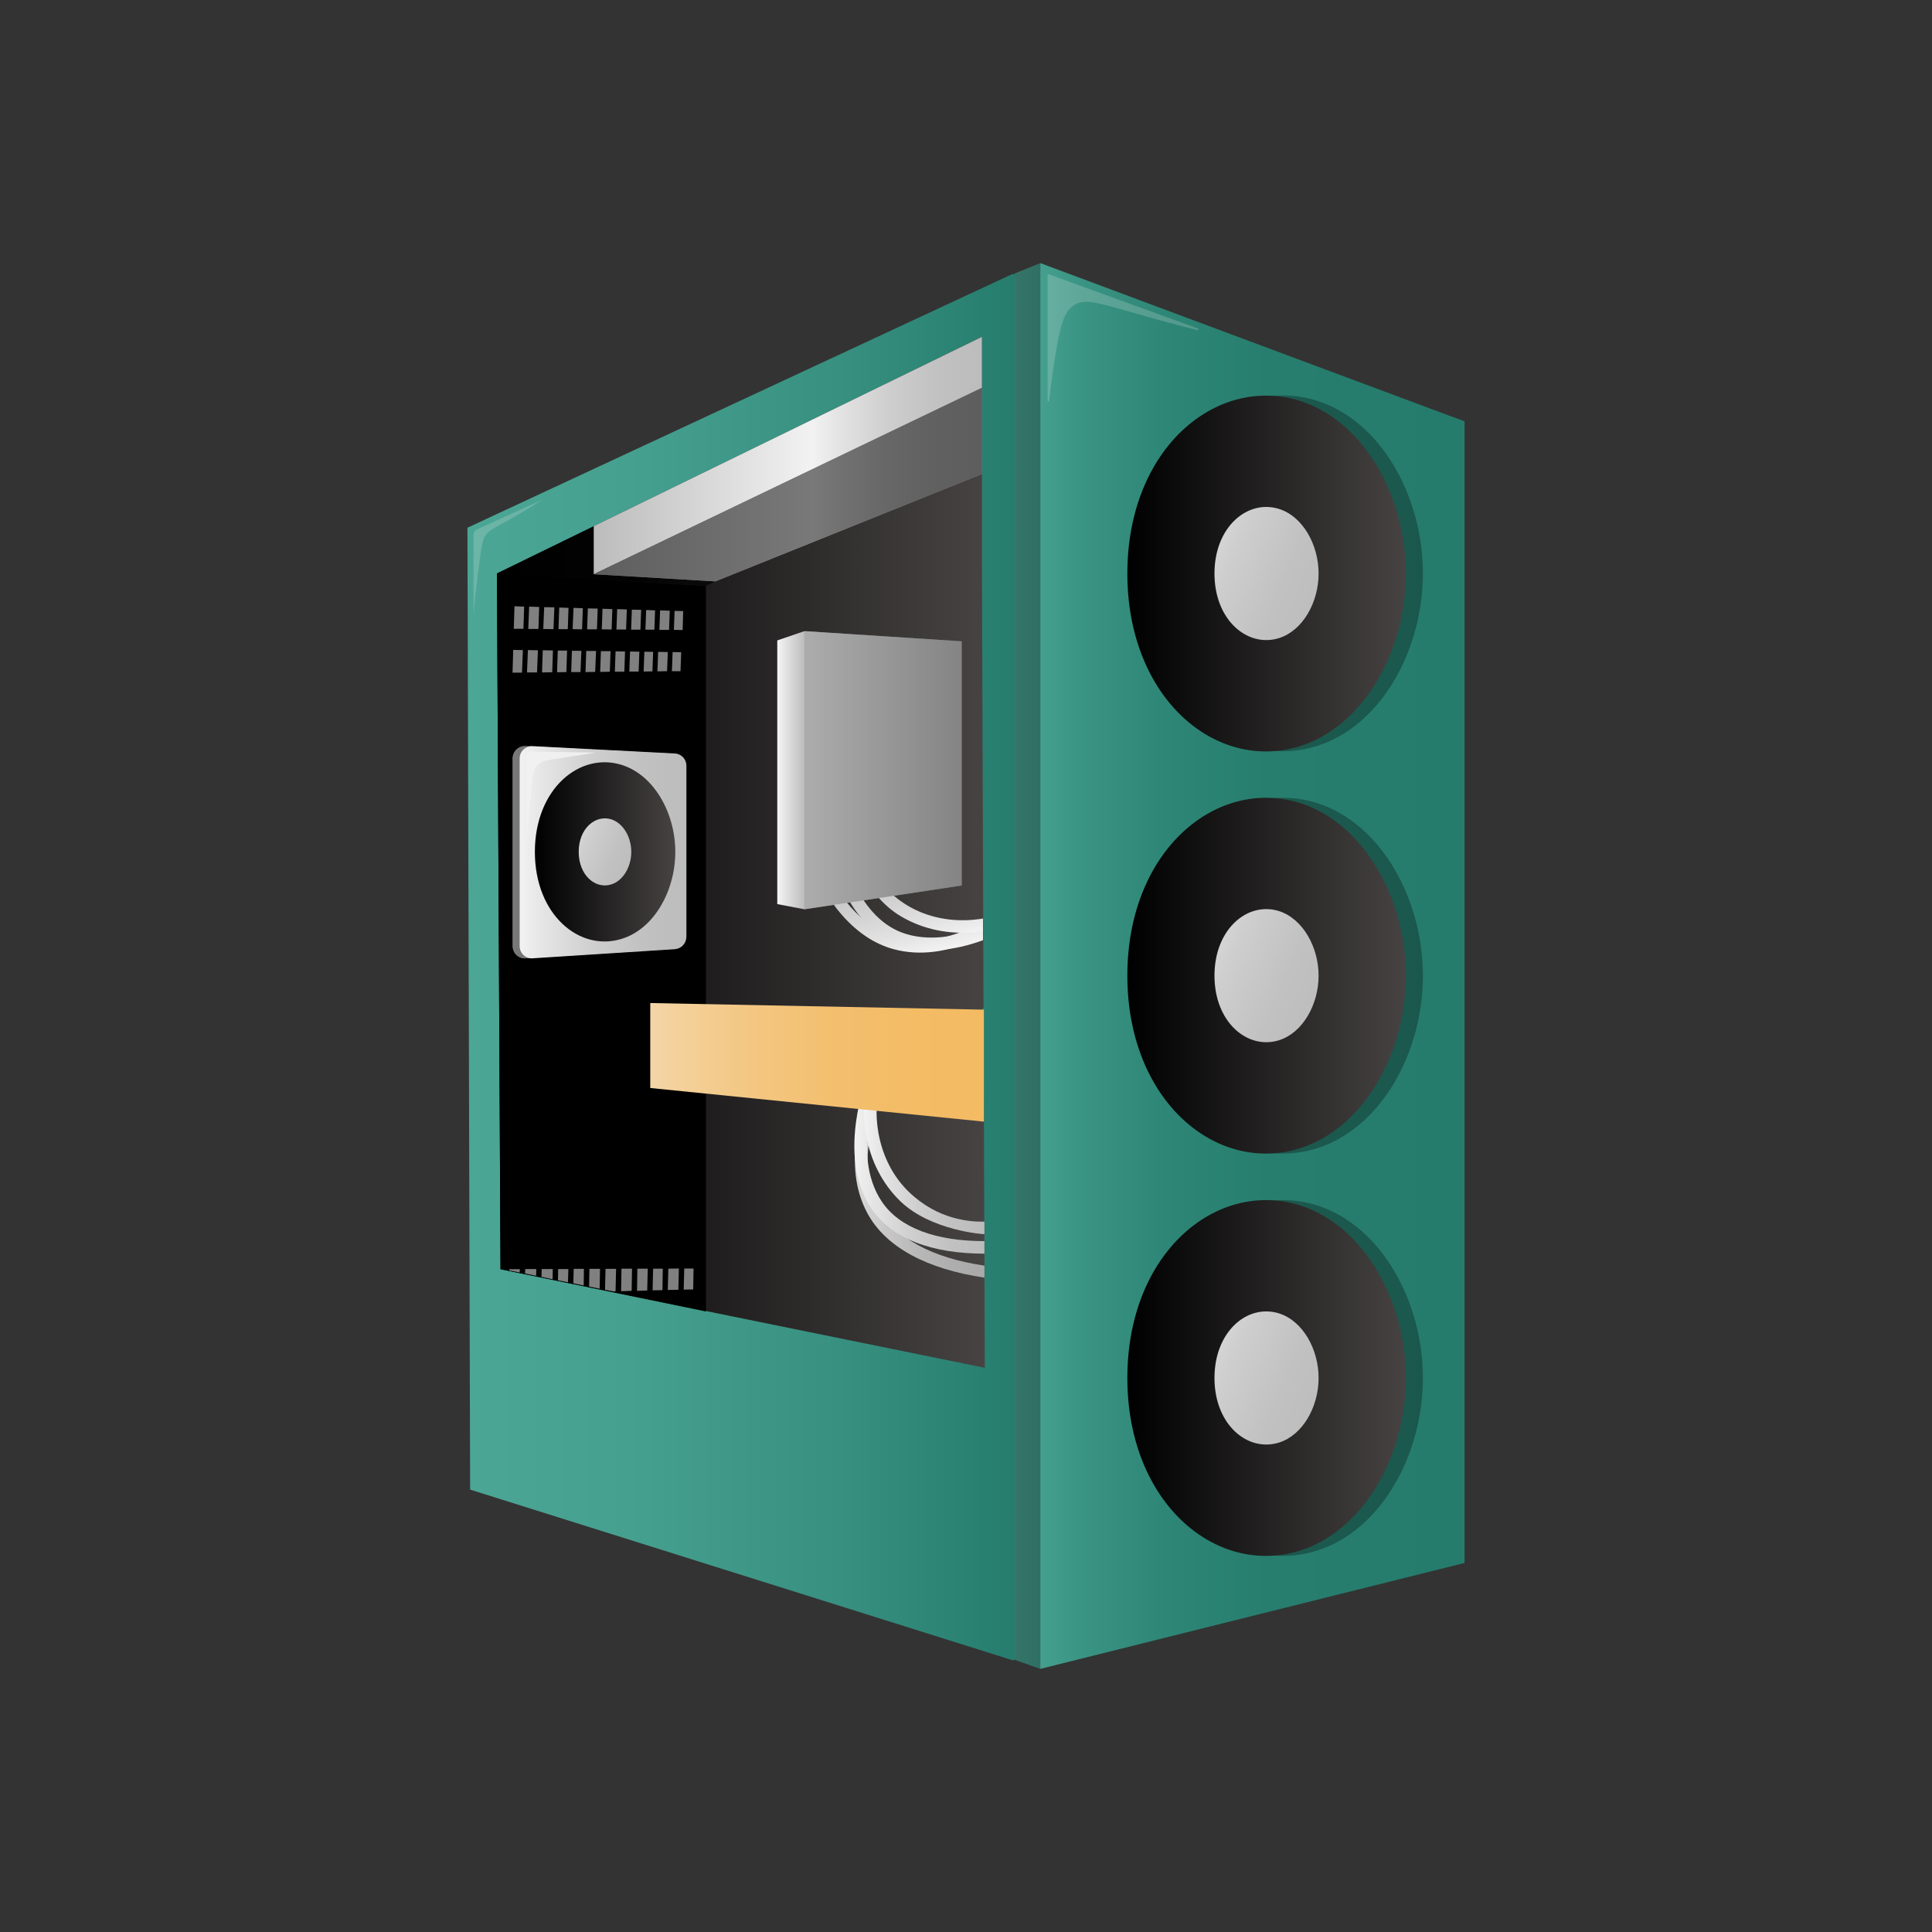 <?xml version="1.0" encoding="utf-8"?>
<!-- Generator: Adobe Illustrator 26.3.1, SVG Export Plug-In . SVG Version: 6.00 Build 0)  -->
<svg version="1.1" id="Layer_1" xmlns="http://www.w3.org/2000/svg" xmlns:xlink="http://www.w3.org/1999/xlink" x="0px" y="0px"
	 viewBox="0 0 1080 1080" style="enable-background:new 0 0 1080 1080;" xml:space="preserve">
<rect x="0" y="0" width="1080" height="1080" fill="#333333" stroke="none"/>
<style type="text/css">
	.st0{fill:url(#SVGID_1_);}
	.st1{fill:url(#SVGID_00000083775265494473749740000013494164040731744392_);}
	.st2{fill:url(#SVGID_00000052086432812940479680000017220145364423297677_);}
	.st3{fill:url(#SVGID_00000154426966863802472390000007040633524418475423_);}
	.st4{fill:url(#SVGID_00000142140589908738105640000002785099246942401153_);}
	.st5{fill:url(#SVGID_00000078731889226580123200000002810418309114584474_);}
	.st6{opacity:0.5;}
	.st7{fill:#FFFFFF;}
	.st8{fill:#808080;}
	.st9{fill:none;stroke:#000000;stroke-width:0.25;stroke-miterlimit:10;}
	.st10{fill:url(#SVGID_00000118387975676890733830000009234967893817224583_);}
	.st11{opacity:0.1;}
	.st12{fill:url(#SVGID_00000102507048282339388370000008666290011243868055_);}
	.st13{opacity:5.000000e-02;}
	.st14{fill:url(#SVGID_00000041278176143326629550000000986593952141332632_);}
	.st15{fill:url(#SVGID_00000166666690415234797530000000060737182492727946_);}
	.st16{fill:url(#SVGID_00000152954446808860612470000007307765488869977487_);}
	.st17{opacity:0.3;}
	.st18{fill:url(#SVGID_00000116197470883116620230000018095664137511402164_);}
	.st19{fill:url(#SVGID_00000057105926855802514090000002365733743832610471_);}
	.st20{fill:url(#SVGID_00000069359055261588712900000016496868273691875725_);}
	.st21{fill:url(#SVGID_00000072994941961465283530000015972198058850255239_);}
	.st22{fill:url(#SVGID_00000168808850059969502530000012249801385500305832_);}
	.st23{fill:url(#SVGID_00000025437237735040552460000013192862247561910711_);}
	.st24{fill:url(#SVGID_00000067225521334533195280000013096958156569564040_);}
	.st25{fill:url(#SVGID_00000026135592245489497490000002818957387799462580_);}
	.st26{fill:url(#SVGID_00000127766750378332845370000011715774707758912411_);}
	.st27{fill:url(#SVGID_00000040562138390999706650000007701925370391967405_);}
	.st28{fill:url(#SVGID_00000017518885184874559010000010855123325345117628_);}
	.st29{fill:url(#SVGID_00000114764656227314197720000013083423950259342501_);}
	.st30{clip-path:url(#SVGID_00000155132355755683307040000002831992680151843254_);}
	.st31{fill:url(#SVGID_00000030488862708080921810000010289805757081514116_);}
	.st32{fill:url(#SVGID_00000016762023316577531880000008178352004171389617_);}
	.st33{fill:url(#SVGID_00000032645705762678377700000013156029074386449038_);}
	.st34{fill:url(#SVGID_00000046323423062377538410000016895252956085445012_);}
	.st35{opacity:0.2;fill:#F2F2F2;}
	.st36{opacity:0.9;fill:#F2F2F2;}
</style>
<g>
	<g>
		<linearGradient id="SVGID_1_" gradientUnits="userSpaceOnUse" x1="261.333" y1="540.646" x2="572.197" y2="540.646">
			<stop  offset="0" style="stop-color:#4BA695"/>
			<stop  offset="0.291" style="stop-color:#46A08F"/>
			<stop  offset="0.666" style="stop-color:#379080"/>
			<stop  offset="1" style="stop-color:#257C6C"/>
		</linearGradient>
		<polygon class="st0" points="261.3,295 566.1,153.1 572.2,154.8 567.2,927.8 566.4,928.2 262.8,832.7 		"/>
		
			<linearGradient id="SVGID_00000122718334580676641920000014311015679396670635_" gradientUnits="userSpaceOnUse" x1="277.815" y1="476.435" x2="550.532" y2="476.435">
			<stop  offset="0" style="stop-color:#000000"/>
			<stop  offset="1" style="stop-color:#474343"/>
		</linearGradient>
		<polygon style="fill:url(#SVGID_00000122718334580676641920000014311015679396670635_);" points="549.9,592.1 549.9,623.5 
			549.9,623.5 508,593.5 549.8,563.6 548.9,309.3 548.9,188.3 277.8,321.4 279.8,709.5 550.5,764.6 		"/>
		<polygon points="394.6,733.1 394.6,327.5 277.8,320.5 279.8,709.5 		"/>
		
			<linearGradient id="SVGID_00000163057957538133996160000008719910564832610704_" gradientUnits="userSpaceOnUse" x1="567.197" y1="540" x2="818.667" y2="540">
			<stop  offset="0" style="stop-color:#4BA695"/>
			<stop  offset="0.152" style="stop-color:#3A9483"/>
			<stop  offset="0.333" style="stop-color:#2E8676"/>
			<stop  offset="0.562" style="stop-color:#277E6E"/>
			<stop  offset="1" style="stop-color:#257C6C"/>
		</linearGradient>
		<polyline style="fill:url(#SVGID_00000163057957538133996160000008719910564832610704_);" points="581.6,147.1 567.2,152.9 
			567.2,927.8 581.6,932.9 818.7,873.7 818.7,235.5 804.6,230.3 		"/>
		
			<linearGradient id="SVGID_00000075873018679290217190000013309202699497063580_" gradientUnits="userSpaceOnUse" x1="277.815" y1="257.878" x2="548.939" y2="257.878">
			<stop  offset="0" style="stop-color:#000000"/>
			<stop  offset="0.275" style="stop-color:#030303"/>
			<stop  offset="0.497" style="stop-color:#0D0D0D"/>
			<stop  offset="0.7" style="stop-color:#1E1D1D"/>
			<stop  offset="0.892" style="stop-color:#363333"/>
			<stop  offset="1" style="stop-color:#474343"/>
		</linearGradient>
		<polyline style="fill:url(#SVGID_00000075873018679290217190000013309202699497063580_);" points="394.6,327.5 399.9,325 
			548.8,257.9 548.9,188.3 277.8,320.5 		"/>
		
			<linearGradient id="SVGID_00000054945681659686910610000002229256003205420456_" gradientUnits="userSpaceOnUse" x1="331.916" y1="254.623" x2="548.939" y2="254.623">
			<stop  offset="0" style="stop-color:#BCBCBC"/>
			<stop  offset="0.563" style="stop-color:#F2F2F2"/>
			<stop  offset="0.624" style="stop-color:#E5E5E5"/>
			<stop  offset="0.759" style="stop-color:#CECECE"/>
			<stop  offset="0.888" style="stop-color:#C1C1C1"/>
			<stop  offset="1" style="stop-color:#BCBCBC"/>
		</linearGradient>
		<polygon style="fill:url(#SVGID_00000054945681659686910610000002229256003205420456_);" points="548.9,188.3 331.9,294.1 
			331.9,321 548.9,216.8 		"/>
		
			<radialGradient id="SVGID_00000135658370287507265250000007603628700623693241_" cx="453.493" cy="448.51" r="4.008741e-02" gradientUnits="userSpaceOnUse">
			<stop  offset="0" style="stop-color:#93278F"/>
			<stop  offset="1" style="stop-color:#000000"/>
		</radialGradient>
		<path style="fill:url(#SVGID_00000135658370287507265250000007603628700623693241_);" d="M453.5,448.6c0,0,0-0.1,0-0.1
			C453.5,448.5,453.5,448.5,453.5,448.6z"/>
		<g class="st6">
			<polygon class="st7" points="293,339.1 287.6,338.9 287.2,351.5 292.6,351.5 			"/>
			<polygon class="st7" points="294.6,375.9 300.2,375.9 300.7,363.5 295.1,363.4 			"/>
			<polygon class="st7" points="286.5,376 291.8,376 292.3,363.4 286.9,363.3 			"/>
			<polygon class="st7" points="301.4,339.3 295.8,339.1 295.3,351.6 301,351.6 			"/>
			<polygon class="st7" points="309.9,339.5 304.2,339.4 303.7,351.6 309.4,351.7 			"/>
			<polygon class="st7" points="351.8,375.4 357,375.4 357.4,364.3 352.2,364.2 			"/>
			<polygon class="st7" points="345,340.5 344.6,351.9 350,351.9 350.4,340.7 			"/>
			<polygon class="st7" points="359.8,375.4 364.7,375.3 365.1,364.4 360.2,364.3 			"/>
			<polygon class="st7" points="335.5,375.6 340.9,375.5 341.3,364 335.9,364 			"/>
			<polygon class="st7" points="343.7,375.5 349,375.5 349.4,364.2 344.1,364.1 			"/>
			<polygon class="st7" points="336.8,340.3 336.4,351.8 341.9,351.9 342.3,340.5 			"/>
			<polygon class="st7" points="303,375.9 308.7,375.8 309.1,363.6 303.4,363.5 			"/>
			<polygon class="st7" points="375.6,375.2 380.4,375.2 380.8,364.6 376,364.5 			"/>
			<polygon class="st7" points="377.1,341.5 376.7,352.1 381.6,352.2 381.9,341.6 			"/>
			<polygon class="st7" points="369,341.2 368.6,352.1 374,352.1 374.4,341.4 			"/>
			<polygon class="st7" points="367.5,375.3 372.9,375.2 373.3,364.5 367.9,364.4 			"/>
			<polygon class="st7" points="361.2,341 360.8,352 365.8,352 366.2,341.2 			"/>
			<polygon class="st7" points="353.2,340.8 352.8,352 358,352 358.4,340.9 			"/>
			<polygon class="st7" points="328.6,340.1 328.2,351.8 333.7,351.8 334.1,340.2 			"/>
			<polygon class="st7" points="317.8,339.8 312.6,339.6 312.2,351.7 317.4,351.7 			"/>
			<polygon class="st7" points="311.4,375.8 316.6,375.7 317,363.7 311.8,363.7 			"/>
			<polygon class="st7" points="327.3,375.7 332.7,375.6 333.2,363.9 327.7,363.9 			"/>
			<polygon class="st7" points="319.3,375.7 324.5,375.7 325,363.8 319.7,363.8 			"/>
			<polygon class="st7" points="325.8,340 320.6,339.8 320.1,351.7 325.4,351.8 			"/>
		</g>
		<g class="st6">
			<polygon class="st7" points="299.8,709.4 299.7,713.2 299.7,713.2 293.5,711.9 293.6,709.4 			"/>
			<polygon class="st7" points="290.6,709.5 290.5,711.3 284.7,710.2 284.7,709.5 			"/>
			<polygon class="st7" points="356.1,721.6 361.8,721.4 362.1,709.2 356.3,709.2 			"/>
			<polygon class="st7" points="364.8,721.3 370.3,721.2 370.5,709.2 365.1,709.2 			"/>
			<polygon class="st7" points="338.2,721 338.5,709.3 344.4,709.3 344.1,721.9 342.9,721.9 342.8,721.9 			"/>
			<polygon class="st7" points="347.2,721.8 353.1,721.6 353.3,709.2 347.4,709.2 			"/>
			<polygon class="st7" points="309,709.4 308.9,715.1 302.7,713.8 302.8,709.4 			"/>
			<polygon class="st7" points="382.2,720.9 387.5,720.8 387.7,709.1 382.5,709.1 			"/>
			<polygon class="st7" points="373.3,721.1 379.2,721 379.5,709.1 373.6,709.2 			"/>
			<polygon class="st7" points="317.7,709.4 317.5,716.8 311.9,715.7 312,709.4 			"/>
			<polygon class="st7" points="335.4,709.3 335.2,720.4 329.3,719.2 329.5,709.3 			"/>
			<polygon class="st7" points="326.4,709.3 326.3,718.6 320.5,717.4 320.7,709.3 			"/>
		</g>
		<g>
			<path class="st8" d="M482.4,320.5l-0.9,0.4v0.1C481.8,320.8,482.1,320.6,482.4,320.5z"/>
		</g>
		<path class="st9" d="M448.8,355.3c0,0.2-0.1,0.3-0.1,0.5C448.7,355.6,448.8,355.4,448.8,355.3z"/>
		<path class="st9" d="M449.9,352.3c-0.1,0.2-0.1,0.4-0.2,0.5C449.7,352.6,449.8,352.4,449.9,352.3z"/>
		<path class="st9" d="M448.1,358c0,0.2-0.1,0.3-0.1,0.5C448,358.3,448,358.2,448.1,358z"/>
		<path class="st9" d="M437.3,369.9C437.3,369.9,437.3,369.9,437.3,369.9C437.3,369.9,437.3,369.9,437.3,369.9z"/>
		<path class="st9" d="M439.5,386.2C439.5,386.2,439.5,386.2,439.5,386.2C439.5,386.2,439.5,386.2,439.5,386.2z"/>
		<path class="st9" d="M437.6,375.4c0-0.1,0-0.1,0-0.2C437.6,375.3,437.6,375.3,437.6,375.4z"/>
		<path class="st9" d="M440.4,389.1c0-0.2-0.1-0.3-0.1-0.5C440.3,388.8,440.3,389,440.4,389.1z"/>
		<path class="st9" d="M441.2,391.6C441.2,391.6,441.2,391.6,441.2,391.6C441.2,391.6,441.2,391.6,441.2,391.6z"/>
		<path class="st9" d="M438.9,383.6c0-0.1,0-0.2-0.1-0.3C438.8,383.4,438.9,383.5,438.9,383.6z"/>
		<path class="st9" d="M438.3,380.9c0-0.1,0-0.1,0-0.2C438.3,380.7,438.3,380.8,438.3,380.9z"/>
		<g>
			
				<linearGradient id="SVGID_00000101804265725021583990000015356408679427615364_" gradientUnits="userSpaceOnUse" x1="477.863" y1="664.533" x2="550.271" y2="664.533">
				<stop  offset="0" style="stop-color:#F2F2F2"/>
				<stop  offset="0.139" style="stop-color:#E5E5E5"/>
				<stop  offset="0.449" style="stop-color:#CECECE"/>
				<stop  offset="0.743" style="stop-color:#C1C1C1"/>
				<stop  offset="1" style="stop-color:#BCBCBC"/>
			</linearGradient>
			<path style="fill:url(#SVGID_00000101804265725021583990000015356408679427615364_);" d="M550.3,714.2
				c-31.7-4.7-54.9-16.7-65.3-35.8c-15.6-28.6-0.7-62.1-0.1-63.5l6.4,2.9c-0.1,0.3-14.1,31.8-0.1,57.3c9.3,17,29.8,28.1,59.1,32.4
				V714.2z"/>
		</g>
		<g class="st11">
			<path d="M550.3,714.2c-31.7-4.7-54.9-16.7-65.3-35.8c-15.6-28.6-0.7-62.1-0.1-63.5l6.4,2.9c-0.1,0.3-14.1,31.8-0.1,57.3
				c9.3,17,29.8,28.1,59.1,32.4V714.2z"/>
		</g>
		<g>
			
				<linearGradient id="SVGID_00000168087396306122706570000011927518048805347721_" gradientUnits="userSpaceOnUse" x1="477.582" y1="651.209" x2="550.271" y2="651.209">
				<stop  offset="0" style="stop-color:#F2F2F2"/>
				<stop  offset="0.139" style="stop-color:#E5E5E5"/>
				<stop  offset="0.449" style="stop-color:#CECECE"/>
				<stop  offset="0.743" style="stop-color:#C1C1C1"/>
				<stop  offset="1" style="stop-color:#BCBCBC"/>
			</linearGradient>
			<path style="fill:url(#SVGID_00000168087396306122706570000011927518048805347721_);" d="M550.3,700.8
				c-29.6,0-51.8-8.4-63.1-25.1c-8.3-12.2-11.3-28.9-8.7-48.3c1.9-14.5,6.2-25.3,6.3-25.8l6.5,2.6c-0.1,0.2-4.2,10.7-5.9,24.3
				c-1.6,12.3-1.6,29.8,7.6,43.3c9.9,14.6,30.1,22,57.3,22V700.8z M491.3,604.2l-3.3-1.3L491.3,604.2
				C491.3,604.2,491.3,604.2,491.3,604.2L491.3,604.2z"/>
		</g>
		<g class="st13">
			
				<linearGradient id="SVGID_00000138533334004854709240000013593025726765109680_" gradientUnits="userSpaceOnUse" x1="477.582" y1="651.209" x2="550.271" y2="651.209">
				<stop  offset="0" style="stop-color:#F2F2F2"/>
				<stop  offset="0.139" style="stop-color:#E5E5E5"/>
				<stop  offset="0.449" style="stop-color:#CECECE"/>
				<stop  offset="0.743" style="stop-color:#C1C1C1"/>
				<stop  offset="1" style="stop-color:#BCBCBC"/>
			</linearGradient>
			<path style="fill:url(#SVGID_00000138533334004854709240000013593025726765109680_);" d="M550.3,700.8
				c-29.6,0-51.8-8.4-63.1-25.1c-8.3-12.2-11.3-28.9-8.7-48.3c1.9-14.5,6.2-25.3,6.3-25.8l6.5,2.6c-0.1,0.2-4.2,10.7-5.9,24.3
				c-1.6,12.3-1.6,29.8,7.6,43.3c9.9,14.6,30.1,22,57.3,22V700.8z M491.3,604.2l-3.3-1.3L491.3,604.2
				C491.3,604.2,491.3,604.2,491.3,604.2L491.3,604.2z"/>
		</g>
		<g>
			
				<linearGradient id="SVGID_00000178896580762654098780000001771045607083788972_" gradientUnits="userSpaceOnUse" x1="482.928" y1="640.387" x2="550.271" y2="640.387">
				<stop  offset="0" style="stop-color:#F2F2F2"/>
				<stop  offset="0.139" style="stop-color:#E5E5E5"/>
				<stop  offset="0.449" style="stop-color:#CECECE"/>
				<stop  offset="0.743" style="stop-color:#C1C1C1"/>
				<stop  offset="1" style="stop-color:#BCBCBC"/>
			</linearGradient>
			<path style="fill:url(#SVGID_00000178896580762654098780000001771045607083788972_);" d="M503.3,671.5
				c-20.2-19.5-26-51.9-14.4-80.7l6.5,2.6c-10.5,26.2-5.4,55.6,12.8,73c16,15.4,34,16.7,42.1,16.5l0,7
				C549.9,690,520.4,688,503.3,671.5z"/>
		</g>
		
			<linearGradient id="SVGID_00000113321990838259710740000006094631149086793109_" gradientUnits="userSpaceOnUse" x1="363.506" y1="593.844" x2="549.996" y2="593.844">
			<stop  offset="0" style="stop-color:#F4D5A8"/>
			<stop  offset="7.907772e-02" style="stop-color:#F4D19C"/>
			<stop  offset="0.292" style="stop-color:#F3C783"/>
			<stop  offset="0.513" style="stop-color:#F3C071"/>
			<stop  offset="0.744" style="stop-color:#F3BC66"/>
			<stop  offset="1" style="stop-color:#F3BB62"/>
		</linearGradient>
		<polygon style="fill:url(#SVGID_00000113321990838259710740000006094631149086793109_);" points="363.5,560.7 550,564.4 550,627 
			363.5,608.2 		"/>
		<g class="st17">
			<path d="M795.4,545.4c0,43-23.4,85.2-59.2,96.5c-46.7,14.7-96.5-26.5-96.5-96.5s49.8-111.1,96.5-96.5
				C771.9,460.2,795.4,502.4,795.4,545.4z"/>
			<path d="M746.6,545.4c0,16.1-8.8,31.9-22.1,36.1c-17.5,5.5-36.1-9.9-36.1-36.1s18.6-41.6,36.1-36.1
				C737.9,513.6,746.6,529.4,746.6,545.4z"/>
		</g>
		<g class="st17">
			<path d="M795.4,770.3c0,43-23.4,85.2-59.2,96.5c-46.7,14.7-96.5-26.5-96.5-96.5s49.8-111.1,96.5-96.5
				C771.9,685.1,795.4,727.3,795.4,770.3z"/>
			<path d="M746.6,770.3c0,16.1-8.8,31.9-22.1,36.1c-17.5,5.5-36.1-9.9-36.1-36.1s18.6-41.6,36.1-36.1
				C737.9,738.4,746.6,754.2,746.6,770.3z"/>
		</g>
		<g class="st17">
			<path d="M795.4,320.5c0,43-23.4,85.2-59.2,96.5c-46.7,14.7-96.5-26.5-96.5-96.5s49.8-111.1,96.5-96.5
				C771.9,235.3,795.4,277.5,795.4,320.5z"/>
			<path d="M746.6,320.5c0,16.1-8.8,31.9-22.1,36.1c-17.5,5.5-36.1-9.9-36.1-36.1s18.6-41.6,36.1-36.1
				C737.9,288.6,746.6,304.4,746.6,320.5z"/>
		</g>
		<g>
			
				<linearGradient id="SVGID_00000080192486626007558010000017457691400435809929_" gradientUnits="userSpaceOnUse" x1="630.146" y1="320.604" x2="785.854" y2="320.604">
				<stop  offset="0" style="stop-color:#000000"/>
				<stop  offset="1" style="stop-color:#474343"/>
			</linearGradient>
			<path style="fill:url(#SVGID_00000080192486626007558010000017457691400435809929_);" d="M785.9,320.6c0,43-23.4,85.2-59.2,96.5
				c-46.7,14.7-96.5-26.5-96.5-96.5s49.8-111.1,96.5-96.5C762.4,235.4,785.9,277.6,785.9,320.6z"/>
			
				<linearGradient id="SVGID_00000103968889947829269390000016002714142130674606_" gradientUnits="userSpaceOnUse" x1="642.31" y1="292.526" x2="744.287" y2="336.23">
				<stop  offset="0" style="stop-color:#F2F2F2"/>
				<stop  offset="0.139" style="stop-color:#E5E5E5"/>
				<stop  offset="0.449" style="stop-color:#CECECE"/>
				<stop  offset="0.743" style="stop-color:#C1C1C1"/>
				<stop  offset="1" style="stop-color:#BCBCBC"/>
			</linearGradient>
			<path style="fill:url(#SVGID_00000103968889947829269390000016002714142130674606_);" d="M737.1,320.6c0,16.1-8.8,31.9-22.1,36.1
				c-17.5,5.5-36.1-9.9-36.1-36.1s18.6-41.6,36.1-36.1C728.3,288.7,737.1,304.5,737.1,320.6z"/>
		</g>
		<g>
			
				<linearGradient id="SVGID_00000012459400132571834480000003189337878930346127_" gradientUnits="userSpaceOnUse" x1="630.146" y1="545.437" x2="785.854" y2="545.437">
				<stop  offset="0" style="stop-color:#000000"/>
				<stop  offset="1" style="stop-color:#474343"/>
			</linearGradient>
			<path style="fill:url(#SVGID_00000012459400132571834480000003189337878930346127_);" d="M785.9,545.4c0,43-23.4,85.2-59.2,96.5
				c-46.7,14.7-96.5-26.5-96.5-96.5s49.8-111.1,96.5-96.5C762.4,460.2,785.9,502.4,785.9,545.4z"/>
			
				<linearGradient id="SVGID_00000090263441989263543340000006087217255355532426_" gradientUnits="userSpaceOnUse" x1="642.31" y1="517.359" x2="744.287" y2="561.063">
				<stop  offset="0" style="stop-color:#F2F2F2"/>
				<stop  offset="0.139" style="stop-color:#E5E5E5"/>
				<stop  offset="0.449" style="stop-color:#CECECE"/>
				<stop  offset="0.743" style="stop-color:#C1C1C1"/>
				<stop  offset="1" style="stop-color:#BCBCBC"/>
			</linearGradient>
			<path style="fill:url(#SVGID_00000090263441989263543340000006087217255355532426_);" d="M737.1,545.4c0,16.1-8.8,31.9-22.1,36.1
				c-17.5,5.5-36.1-9.9-36.1-36.1s18.6-41.6,36.1-36.1C728.3,513.6,737.1,529.4,737.1,545.4z"/>
		</g>
		<g>
			
				<linearGradient id="SVGID_00000155145869493367792580000013097591462852538766_" gradientUnits="userSpaceOnUse" x1="630.146" y1="770.27" x2="785.854" y2="770.27">
				<stop  offset="0" style="stop-color:#000000"/>
				<stop  offset="1" style="stop-color:#474343"/>
			</linearGradient>
			<path style="fill:url(#SVGID_00000155145869493367792580000013097591462852538766_);" d="M785.9,770.3c0,43-23.4,85.2-59.2,96.5
				c-46.7,14.7-96.5-26.5-96.5-96.5s49.8-111.1,96.5-96.5C762.4,685.1,785.9,727.3,785.9,770.3z"/>
			
				<linearGradient id="SVGID_00000029043924596098741550000013283112036330902454_" gradientUnits="userSpaceOnUse" x1="642.31" y1="742.192" x2="744.287" y2="785.896">
				<stop  offset="0" style="stop-color:#F2F2F2"/>
				<stop  offset="0.139" style="stop-color:#E5E5E5"/>
				<stop  offset="0.449" style="stop-color:#CECECE"/>
				<stop  offset="0.743" style="stop-color:#C1C1C1"/>
				<stop  offset="1" style="stop-color:#BCBCBC"/>
			</linearGradient>
			<path style="fill:url(#SVGID_00000029043924596098741550000013283112036330902454_);" d="M737.1,770.3c0,16.1-8.8,31.9-22.1,36.1
				c-17.5,5.5-36.1-9.9-36.1-36.1s18.6-41.6,36.1-36.1C728.3,738.4,737.1,754.2,737.1,770.3z"/>
		</g>
		
			<linearGradient id="SVGID_00000055691854303559520810000001504029569051714225_" gradientUnits="userSpaceOnUse" x1="331.916" y1="270.903" x2="548.866" y2="270.903">
			<stop  offset="0" style="stop-color:#BCBCBC"/>
			<stop  offset="0.563" style="stop-color:#F2F2F2"/>
			<stop  offset="0.624" style="stop-color:#E5E5E5"/>
			<stop  offset="0.759" style="stop-color:#CECECE"/>
			<stop  offset="0.888" style="stop-color:#C1C1C1"/>
			<stop  offset="1" style="stop-color:#BCBCBC"/>
		</linearGradient>
		<polygon style="fill:url(#SVGID_00000055691854303559520810000001504029569051714225_);" points="399.9,325 548.9,265 
			548.9,216.8 331.9,321 		"/>
		<polygon class="st6" points="399.9,325 548.9,265 548.9,216.8 331.9,321 		"/>
		
			<linearGradient id="SVGID_00000103953418809577416870000012498004186873481884_" gradientUnits="userSpaceOnUse" x1="286.578" y1="476.392" x2="379.775" y2="476.392">
			<stop  offset="0" style="stop-color:#F2F2F2"/>
			<stop  offset="0.139" style="stop-color:#E5E5E5"/>
			<stop  offset="0.449" style="stop-color:#CECECE"/>
			<stop  offset="0.743" style="stop-color:#C1C1C1"/>
			<stop  offset="1" style="stop-color:#BCBCBC"/>
		</linearGradient>
		<path style="fill:url(#SVGID_00000103953418809577416870000012498004186873481884_);" d="M373.4,530.6l-79.6,5.1
			c-3.9,0.3-7.2-2.9-7.2-6.8v-105c0-3.9,3.3-7,7.2-6.8l79.6,4.1c3.6,0.2,6.4,3.2,6.4,6.8v95.7C379.8,527.4,377,530.3,373.4,530.6z"
			/>
		<path class="st6" d="M373.4,530.6l-79.6,5.1c-3.9,0.3-7.2-2.9-7.2-6.8v-105c0-3.9,3.3-7,7.2-6.8l79.6,4.1c3.6,0.2,6.4,3.2,6.4,6.8
			v95.7C379.8,527.4,377,530.3,373.4,530.6z"/>
		<polygon class="st17" points="581.6,932.9 567.2,927.8 567.2,152.9 581.6,147.1 		"/>
		
			<linearGradient id="SVGID_00000166655524782333487280000015843036186906212027_" gradientUnits="userSpaceOnUse" x1="290.447" y1="476.392" x2="383.644" y2="476.392">
			<stop  offset="0" style="stop-color:#F2F2F2"/>
			<stop  offset="0.139" style="stop-color:#E5E5E5"/>
			<stop  offset="0.449" style="stop-color:#CECECE"/>
			<stop  offset="0.743" style="stop-color:#C1C1C1"/>
			<stop  offset="1" style="stop-color:#BCBCBC"/>
		</linearGradient>
		<path style="fill:url(#SVGID_00000166655524782333487280000015843036186906212027_);" d="M377.3,530.6l-79.6,5.1
			c-3.9,0.3-7.2-2.9-7.2-6.8v-105c0-3.9,3.3-7,7.2-6.8l79.6,4.1c3.6,0.2,6.4,3.2,6.4,6.8v95.7C383.6,527.4,380.9,530.3,377.3,530.6z
			"/>
		<g>
			
				<linearGradient id="SVGID_00000117634881853967159120000018022958581590539951_" gradientUnits="userSpaceOnUse" x1="299.031" y1="476.242" x2="377.512" y2="476.242">
				<stop  offset="0" style="stop-color:#000000"/>
				<stop  offset="1" style="stop-color:#474343"/>
			</linearGradient>
			<path style="fill:url(#SVGID_00000117634881853967159120000018022958581590539951_);" d="M377.5,476.2c0,21.7-11.8,43-29.9,48.6
				c-23.5,7.4-48.6-13.3-48.6-48.6s25.1-56,48.6-48.6C365.7,433.3,377.5,454.6,377.5,476.2z"/>
			
				<linearGradient id="SVGID_00000060741459211525309700000001881794500896351421_" gradientUnits="userSpaceOnUse" x1="305.162" y1="462.09" x2="356.561" y2="484.118">
				<stop  offset="0" style="stop-color:#F2F2F2"/>
				<stop  offset="0.139" style="stop-color:#E5E5E5"/>
				<stop  offset="0.449" style="stop-color:#CECECE"/>
				<stop  offset="0.743" style="stop-color:#C1C1C1"/>
				<stop  offset="1" style="stop-color:#BCBCBC"/>
			</linearGradient>
			<path style="fill:url(#SVGID_00000060741459211525309700000001881794500896351421_);" d="M352.9,476.2c0,8.1-4.4,16.1-11.2,18.2
				c-8.8,2.8-18.2-5-18.2-18.2s9.4-20.9,18.2-18.2C348.5,460.2,352.9,468.1,352.9,476.2z"/>
		</g>
		
			<linearGradient id="SVGID_00000031189637202079144640000012570853996643865247_" gradientUnits="userSpaceOnUse" x1="434.54" y1="430.53" x2="449.678" y2="430.53">
			<stop  offset="3.931514e-02" style="stop-color:#F3F3F3"/>
			<stop  offset="1" style="stop-color:#BCBCBC"/>
		</linearGradient>
		<polygon style="fill:url(#SVGID_00000031189637202079144640000012570853996643865247_);" points="434.5,358 449.7,352.8 
			449.7,508.3 434.5,505.4 		"/>
		<g>
			<defs>
				<rect id="SVGID_00000173152364229880526290000004359634534542014340_" x="435.9" y="477.9" width="113.6" height="75.9"/>
			</defs>
			<clipPath id="SVGID_00000178910750855270934700000002220974860522676623_">
				<use xlink:href="#SVGID_00000173152364229880526290000004359634534542014340_"  style="overflow:visible;"/>
			</clipPath>
			<g style="clip-path:url(#SVGID_00000178910750855270934700000002220974860522676623_);">
				<g>
					
						<linearGradient id="SVGID_00000181777801982875382880000002149575681628243335_" gradientUnits="userSpaceOnUse" x1="486.366" y1="512.004" x2="558.775" y2="512.004" gradientTransform="matrix(-0.228 -0.974 -0.974 0.228 1123.964 890.774)">
						<stop  offset="0" style="stop-color:#F2F2F2"/>
						<stop  offset="0.139" style="stop-color:#E5E5E5"/>
						<stop  offset="0.449" style="stop-color:#CECECE"/>
						<stop  offset="0.743" style="stop-color:#C1C1C1"/>
						<stop  offset="1" style="stop-color:#BCBCBC"/>
					</linearGradient>
					<path style="fill:url(#SVGID_00000181777801982875382880000002149575681628243335_);" d="M449.5,475.1
						c11.8,29.8,28.8,49.6,49.7,55.4c31.4,8.7,60.6-13.5,61.9-14.4l-4.3-5.5c-0.3,0.2-27.8,21-55.8,13.2
						c-18.7-5.2-34.1-22.6-45-50.2L449.5,475.1z"/>
				</g>
				<g>
					
						<linearGradient id="SVGID_00000119834702705951744640000008533286561898781831_" gradientUnits="userSpaceOnUse" x1="486.086" y1="498.68" x2="558.775" y2="498.68" gradientTransform="matrix(-0.228 -0.974 -0.974 0.228 1123.964 890.774)">
						<stop  offset="0" style="stop-color:#F2F2F2"/>
						<stop  offset="0.139" style="stop-color:#E5E5E5"/>
						<stop  offset="0.449" style="stop-color:#CECECE"/>
						<stop  offset="0.743" style="stop-color:#C1C1C1"/>
						<stop  offset="1" style="stop-color:#BCBCBC"/>
					</linearGradient>
					<path style="fill:url(#SVGID_00000119834702705951744640000008533286561898781831_);" d="M469.4,470.4
						c6.2,26.4,18,44.4,34.5,50.8c15.2,5.8,32.3,1.9,43.9-2.5c12.8-4.8,22.1-11.2,22.3-11.3l4,5.7c-0.4,0.3-10,6.9-23.6,12.1
						c-18.4,7-35.3,7.8-49,2.6c-18.8-7.2-32.1-26.9-38.8-55.7L469.4,470.4z M570.1,507.3C570.1,507.3,570.1,507.3,570.1,507.3l2,2.9
						L570.1,507.3L570.1,507.3z"/>
				</g>
				<g>
					
						<linearGradient id="SVGID_00000036930089328693877660000007188286197847879809_" gradientUnits="userSpaceOnUse" x1="491.432" y1="487.859" x2="558.775" y2="487.859" gradientTransform="matrix(-0.228 -0.974 -0.974 0.228 1123.964 890.774)">
						<stop  offset="0" style="stop-color:#F2F2F2"/>
						<stop  offset="0.139" style="stop-color:#E5E5E5"/>
						<stop  offset="0.449" style="stop-color:#CECECE"/>
						<stop  offset="0.743" style="stop-color:#C1C1C1"/>
						<stop  offset="1" style="stop-color:#BCBCBC"/>
					</linearGradient>
					<path style="fill:url(#SVGID_00000036930089328693877660000007188286197847879809_);" d="M501.8,511.1
						c23.6,15.2,56.5,13.5,81.9-4.4l-4-5.7c-23.1,16.2-52.9,17.9-74,4.2c-18.6-12.1-24-29.3-25.7-37.2l-6.8,1.6
						C473.2,469.9,481.9,498.2,501.8,511.1z"/>
				</g>
			</g>
		</g>
		<g>
			
				<linearGradient id="SVGID_00000154413059655486170060000013410379387938755997_" gradientUnits="userSpaceOnUse" x1="449.678" y1="430.53" x2="537.637" y2="430.53">
				<stop  offset="3.931514e-02" style="stop-color:#F3F3F3"/>
				<stop  offset="1" style="stop-color:#BCBCBC"/>
			</linearGradient>
			<polygon style="fill:url(#SVGID_00000154413059655486170060000013410379387938755997_);" points="537.6,358.5 537.6,495 
				449.7,508.3 449.7,352.8 			"/>
		</g>
		<g class="st17">
			<polygon points="537.6,358.5 537.6,495 449.7,508.3 449.7,352.8 			"/>
		</g>
	</g>
	<path class="st35" d="M669.6,183.6l-83.4-30.3c-0.3-0.1-0.6,0.1-0.6,0.4V224c0,0.6,0.9,0.6,0.9,0.1c0.5-4.9,1.2-10.5,2.1-16.6
		c3.3-21.7,5.1-32.6,11.6-36.8c6.3-4.1,13.3-1.5,36,4.9c13.2,3.8,24.6,6.8,33.2,9C669.9,184.7,670.1,183.8,669.6,183.6z"/>
	<path class="st35" d="M264.7,343.9v-45.1c0-1.2,0.7-2.3,1.8-2.8l36.5-16.6c-1.4,0.9-3.4,2.2-5.8,3.7
		c-19.3,12.1-22.3,11.5-25.9,16.4c-1.1,1.5-2,3.2-4.5,24.3C265.8,332.1,265.1,339,264.7,343.9z"/>
	<path class="st36" d="M294.2,468v-45.1c0-1.2,0.7-2.3,1.8-2.8c12.4,0.2,24.8,0.4,37.2,0.6c-4.6,0.7-11.5,1.8-19.9,3.1
		c-8.3,1.3-10.3,1.5-12.3,3.4c-3.7,3.3-3.5,7.9-4.6,20.8C296,452.7,295.3,459.6,294.2,468z"/>
</g>
</svg>
